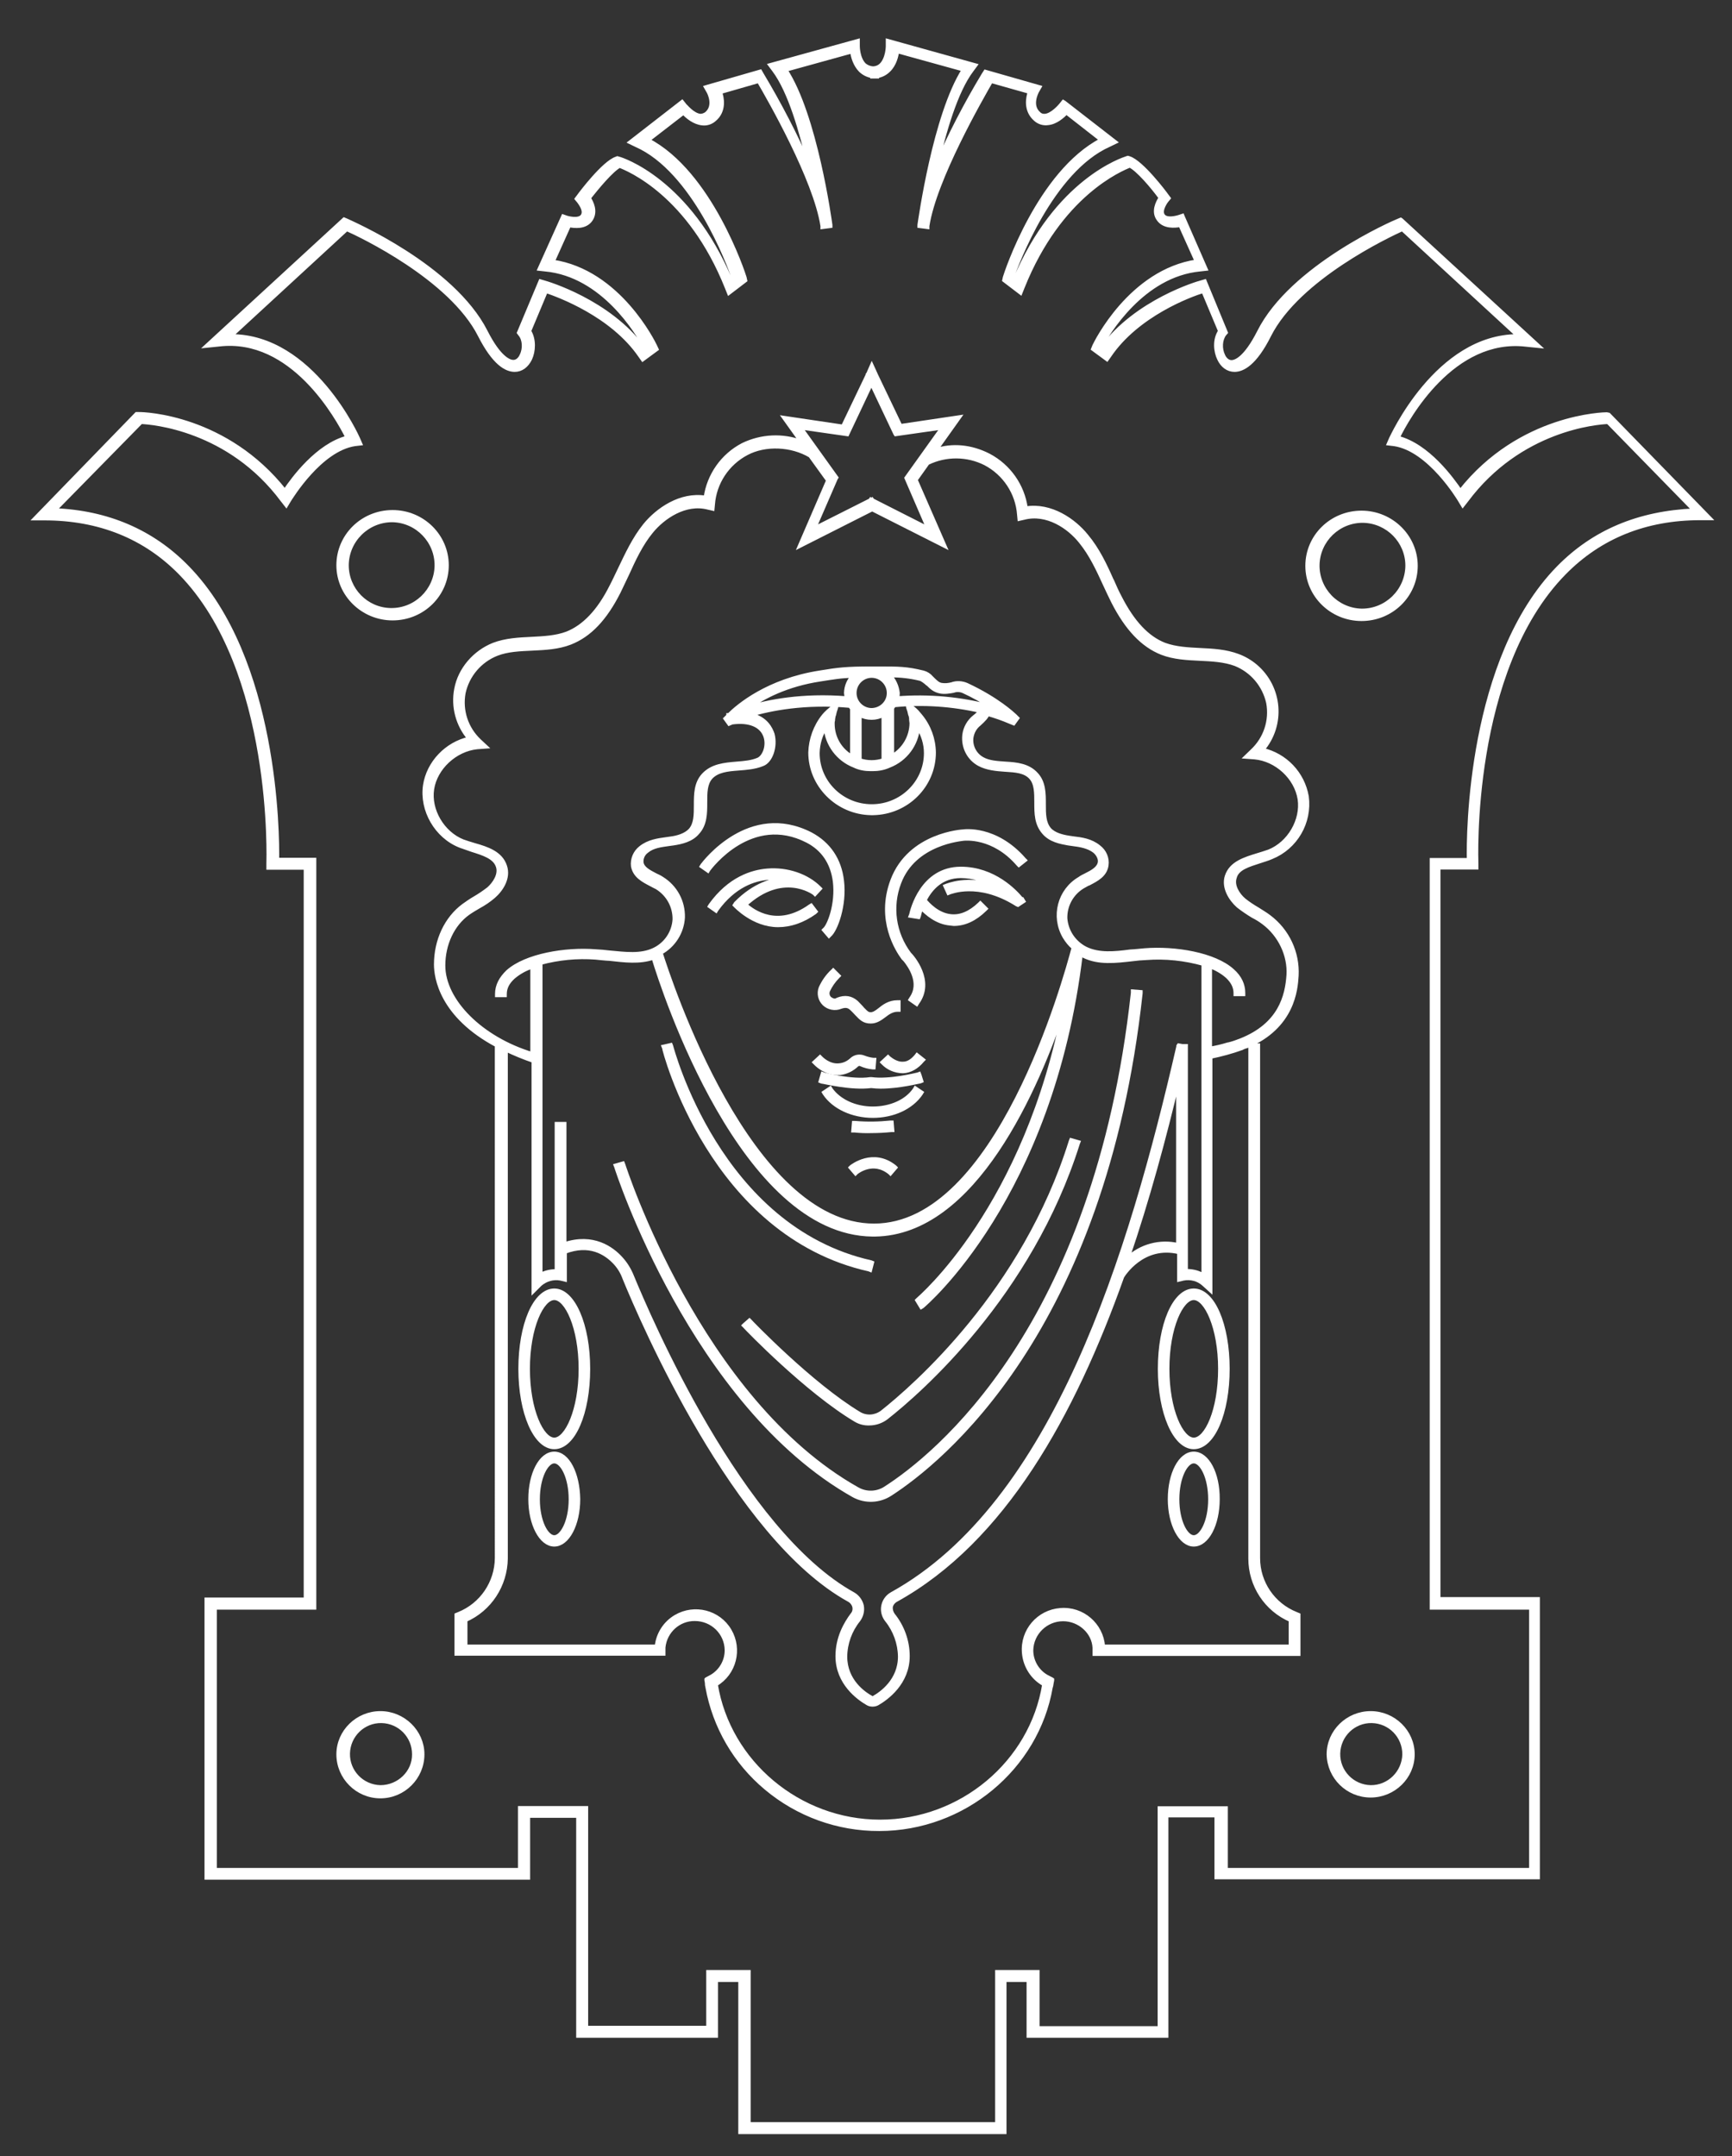 <svg xmlns="http://www.w3.org/2000/svg" xmlns:xlink="http://www.w3.org/1999/xlink" id="Calque_1" x="0px" y="0px" viewBox="0 0 853.7 1062.8" style="enable-background:new 0 0 853.7 1062.8;" xml:space="preserve"><rect x="0" y="0" width="853.7" height="1062.8" fill="#333333" stroke="none"/><style type="text/css">	.st0{fill:#FFFFFF;stroke:#FFFFFF;stroke-width:2;stroke-miterlimit:10;}</style><path class="st0" d="M558.4,489.4C540.3,654.9,460.7,718,436.6,733.5c-4.2,2.8-9.6,3-14,0.5c-78.1-43.9-115-158.8-115.4-160 l-0.2-0.5l-3.5,1l0.2,0.5c0.3,1.1,37.7,117.4,117.1,162.1c5.7,3.1,12.6,2.8,18-0.7c24.3-15.7,105.2-79.8,123.4-246.8V489l-3.8-0.3 L558.4,489.4z"></path><path class="st0" d="M423.6,696.9c-23.7-14.2-53.6-45.3-53.9-45.7l-0.3-0.3L367,653l-0.3,0.3l0.3,0.3c1.2,1.4,30.8,32,54.6,46.2 c2.1,1.3,4.5,1.9,6.9,1.8c3,0,5.9-1,8.3-2.8c16.3-12.8,70.9-60.3,94.5-135.3l0.2-0.5l-3.5-1l-0.2,0.5 c-23.1,74.2-77.3,121.2-93.1,133.7C431.4,698.6,427.1,698.9,423.6,696.9z"></path><path class="st0" d="M346.2,426.5l-0.3,0.5l3,2.1l0.3-0.5c0.9-1.2,21.1-28.3,48.7-14.2c7.8,4,12.4,10.8,13.6,20 c1.4,11.6-3,22.1-5,23.7l-0.3,0.3l2.4,2.8l0.3-0.3c3-2.5,7.6-14.8,6.1-26.8c-1.2-10.4-6.6-18.2-15.4-22.9 C369.4,395.7,347.1,425.3,346.2,426.5z"></path><path class="st0" d="M402,449.3l-2.2-2.9l-0.5,0.3c-16,11.4-28.1,2.8-32-0.8c18.4-16.9,33.5-6.1,34.1-5.6l0.3,0.3l2.4-2.6l-0.3-0.3 c-6.1-6.1-15.9-9.4-25.5-8.6c-7.6,0.6-18.7,4-28.1,17.1l-0.3,0.5l3,2.1l0.3-0.5c8.6-11.9,18.6-15.1,25.4-15.6c2.9-0.2,5.8,0,8.6,0.5 c-5.9,0.3-15.2,2.6-24.5,12.1l-0.5,0.8c0.3,0.3,9.1,9.9,21.3,9.9c6.1,0,12.2-2.1,18.1-6.3L402,449.3z"></path><path class="st0" d="M409.1,492.3c-1.2-1-1.5-2.6-1-4c1.2-2.6,2.9-5,4.9-7l0.3-0.3l-2.6-2.6l-0.3,0.3c-2.5,2.3-4.5,5.2-5.9,8.3 c-1,2.7-0.3,5.8,1.8,7.8c2.1,2,5.3,2.6,8,1.5c2.2-0.8,3.8-0.6,5.1,0.5s2.1,2.1,2.9,2.9c2.2,2.3,3.6,3.8,6.9,3.8 c2.7,0,4.7-1.5,6.6-2.9c1.8-1.4,3.9-2.9,6.6-2.9h0.5V494h-0.5c-4.1,0-6.8,2.1-8.9,3.8c-1.5,1.2-2.9,2.1-4.2,2.1 c-1.5,0-2-0.3-4.2-2.6c-0.6-0.8-1.7-1.8-3-3.2c-2.6-2.3-5.6-2.8-9.2-1.4C411.5,493.7,410.2,493,409.1,492.3z"></path><path class="st0" d="M419.6,575.2l-0.3,0.3l2.4,2.8l0.3-0.3c0.3-0.3,8.3-6.7,16.6,0l0.3,0.3l2.4-2.8l-0.3-0.3 C430.4,566.7,420,574.9,419.6,575.2z"></path><path class="st0" d="M414,528.9c3.1-0.4,6-1.8,8.3-4c0.6-0.5,1.4-0.7,2.1-0.3c1.8,0.8,3.7,1.3,5.7,1.5h0.5l0.3-3.7h-0.5 c-1.6-0.2-3.2-0.6-4.7-1.2c-2-0.8-4.3-0.4-5.9,1.1c-1.7,1.6-3.8,2.6-6.1,2.8c-5.3,0.6-9.2-3.7-9.2-3.7l-0.3-0.3l-2.7,2.5l0.3,0.3 c0.2,0.2,4.5,5,11,5C413.2,528.9,413.6,528.8,414,528.9z"></path><path class="st0" d="M451.7,520.5c-2.1,2.5-4.2,3.8-6.6,3.8c-3.8,0.2-6.9-2.8-7.1-2.9l-0.3-0.3l-2.7,2.5l0.3,0.3 c2.5,2.6,5.9,4,9.5,4.1h0.5c3.3-0.2,6.6-2,9.3-5.3l0.3-0.3l-2.9-2.3L451.7,520.5z"></path><path class="st0" d="M428.4,625.7l0.5,0.2l0.9-3.5l-0.5-0.2c-75.3-16.9-98.2-105.7-98.5-106.6l-0.2-0.5l-3.5,0.8l0.2,0.5 C327.3,517.4,350.6,608.3,428.4,625.7z"></path><path class="st0" d="M588.4,716.5c-6.6,0-11.8,9.9-11.8,22.4c0,12.4,5.3,22.4,11.8,22.4c6.6,0,11.8-9.9,11.8-22.4 C600.3,726.4,595.1,716.5,588.4,716.5z M588.4,757.7c-3.9,0-8.1-7.8-8.1-18.7c0-10.9,4.2-18.7,8.1-18.7s8.1,7.8,8.1,18.7 C596.5,750,592.3,757.7,588.4,757.7z"></path><path class="st0" d="M588.4,636.1c-9.5,0-16.7,16.9-16.7,38.6s7.4,38.6,16.7,38.6c9.5,0,16.7-16.9,16.7-38.6 S597.9,636.1,588.4,636.1z M588.4,709.6c-6.1,0-13-14.4-13-34.9s6.9-34.9,13-34.9s13,14.5,13,34.9S594.7,709.6,588.4,709.6z"></path><path class="st0" d="M273.2,716.5c-6.6,0-11.8,9.9-11.8,22.4c0,12.4,5.3,22.4,11.8,22.4s11.8-9.9,11.8-22.4 C284.8,726.4,279.8,716.5,273.2,716.5z M273.2,757.7c-3.9,0-8.1-7.8-8.1-18.7c0-10.9,4.2-18.7,8.1-18.7s8.1,7.8,8.1,18.7 C281.3,750,277,757.7,273.2,757.7z"></path><path class="st0" d="M273.2,636.1c-9.5,0-16.7,16.9-16.7,38.6s7.4,38.6,16.7,38.6c9.5,0,16.7-16.9,16.7-38.6 S282.5,636.1,273.2,636.1z M273.2,709.6c-6.1,0-13-14.4-13-34.9s6.9-34.9,13-34.9c6.1,0,13,14.5,13,34.9S279.3,709.6,273.2,709.6z"></path><path class="st0" d="M445.2,472.2l0.3,0.3l0.3,0.3l0.3,0.3l0,0c2.1,2.6,8.6,11.3,3,19.1l-0.3,0.5l3,2.1l0.3-0.5 c8-10.8-2.6-22.9-3.9-24.1c-7.6-10.1-9.5-23.3-5-35.1c7.4-19.8,30.8-21.5,31.8-21.7c0.5,0,14.6-1.7,26.9,12.6l0.3,0.3l2.9-2.3 l-0.3-0.3c-14.2-16.3-29.9-13.9-29.9-13.9c-0.3,0-26.4,1.4-35,24.1C432.5,453.5,442.5,468.5,445.2,472.2L445.2,472.2z"></path><path class="st0" d="M503.6,443.3l-0.3-0.3c-2.9-3.5-13.4-14.8-29.7-14.8c-19.1,0-24,20.4-24.5,22.7l-0.2,0.5l3.8,0.6l0.2-0.5 c0.3-1.4,0.7-2.8,1.2-4.1c2.7,2.8,7.6,7.2,14.2,7.8c0.6,0,1.2,0.2,1.8,0.2c5.3,0,10.4-2.3,15.4-7.2l0.3-0.3l-2.6-2.6l-0.3,0.3 c-4.7,4.5-9.5,6.5-14.2,6c-6.5-0.6-11.3-5.8-13-7.9c2.9-5.6,8.1-11.9,17.9-11.9c6.1,0.1,12,1.8,17.1,5c-14.2-4.6-23.7-0.3-24.2-0.2 l-0.5,0.2l1.5,3.3l0.5-0.2c0.2,0,14-6.1,32.8,5.6c0.3,0.2,0.6,0.4,0.9,0.5l0,0l2.7-1.8l-0.3-0.5 C503.9,443.9,503.8,443.8,503.6,443.3z"></path><path class="st0" d="M429.4,535.3c1.6,0.2,3.2,0.3,4.7,0.3c9.1,0,19.1-2.6,19.5-2.6l0.5-0.2l-0.9-2.9l-0.2-0.5l-0.5,0.2 c-1.4,0.3-14,3.5-23,2.3H429c-9.3,1.4-23-2.3-23-2.3l-0.5-0.2l-1,3.5l0.5,0.2C405.7,533.1,419.6,536.6,429.4,535.3z"></path><path class="st0" d="M450.9,537c-3.9,5.8-11.8,9.4-20.7,9.4c-8.8,0-16.6-3.7-20.7-9.4l-0.3-0.5l-3,2l0.3,0.5 c4.5,6.7,13.7,11,23.7,11c10,0,19-4.1,23.7-11l0.3-0.5l-3-2L450.9,537z"></path><path class="st0" d="M439.3,557h0.5l-0.3-3.7H439c-5.8,0.6-11.7,0.7-17.6,0.2h-0.5l-0.3,3.7h0.5c2.9,0.3,5.7,0.4,8.6,0.3 C433.1,557.5,436.3,557.3,439.3,557z"></path><path class="st0" d="M792.9,204.4L792.9,204.4l-1-0.2c-0.5,0-42.6,0.5-72.1,38c-4.1-6-16-22.6-30.9-26.4 c4.7-9.8,27.2-50.2,63.4-45.9l5.9,0.6l-67.5-62l-0.3-0.2l-1.2,0.5c-2.1,0.8-52.5,22.7-68.6,54.8c-6.8,13.4-11.7,14.9-13.6,14.9 c-2.2,0-3.6-2-4.1-3.2c-1.7-3.5-1.4-7.9,0.6-10.6l0.7-0.8L594,139.2l-0.2-0.5l-1.7,0.5c-1.4,0.3-32.1,9.3-49,32.5l-0.9-0.6 c3.8-6.8,20.8-35.6,49.3-38.3l2.7-0.3L583,106.9l-0.2-0.5L581,107c-0.7,0.2-6.1,1.8-7.8-0.8c-1.8-2.6,1.7-7.2,1.8-7.3l1-1.2 l-0.9-1.2C574,94.9,562.7,80,556.6,78l-0.7-0.2l-0.6,0.2c-1.4,0.5-34.5,10.8-55.1,60.1l-1.5-1.2c2.4-6.7,19.5-52.9,48-65.5l2.9-1.4 l-25-19.4l-0.5-0.3l-1.2,1.5c-0.2,0.2-4.1,5-7.8,5.3c-1.1,0.1-2.2-0.2-3-1c-4.7-4-1.2-10.5-1-11l1.2-2.1l-26.6-7.6l-0.9,1.4 c-8.8,14.6-16.6,29.7-23.4,45.3C465.3,65.2,471,45,479,34.5l1.7-2.3l-43.1-12v2.5c0,0,0,6.1-3.2,9.3c-1.1,1.1-2.6,1.7-4.2,1.7 c-1.5-0.1-3-0.7-4.2-1.7c-3.2-3.2-3.2-9.1-3.2-9.3v-2.5l-43.1,11.9l1.8,2.4c7.9,10.5,13.6,30.6,17.5,47.6 c-6.9-15.6-14.7-30.7-23.5-45.4l-0.8-1.4L348,43l1.2,2.1c0.2,0.3,3.8,7-1,11c-0.9,0.6-1.9,1-3,1c-3.8-0.3-7.6-5.2-7.8-5.3l-1.2-1.5 l-25.5,19.8l2.9,1.4c28.4,12.5,45.7,58.6,48,65.6l-1.5,1.2c-20.7-49.3-53.7-59.8-55.1-60.1l-0.7-0.2l-0.5,0.2 c-6.1,2-17.4,16.9-18.6,18.6l-0.9,1.2l1,1.2c0.3,0.5,3.8,4.6,1.8,7.3c-1.9,2.6-7.8,0.8-7.8,0.8l-1.7-0.6L266,132.5l2.7,0.3 c28.5,2.6,45.7,31.4,49.3,38.3l-0.9,0.6c-16.9-23.2-47.8-32.2-49-32.5l-1.7-0.5L255.8,164l0.6,0.8c2.1,2.5,2.4,7,0.7,10.4 c-0.5,1.2-1.8,3.2-4.1,3.2c-1.8,0-6.8-1.5-13.6-14.9c-16.3-32.2-66.6-53.8-68.6-54.8l-1.2-0.5L102,170.4l5.9-0.6 c36.2-4.3,58.5,36.1,63.4,45.9c-14.8,3.8-26.9,20.4-30.9,26.4c-28.9-36.6-69-38.1-72.1-38h-1l-49.9,51.4h4.5c27,0,49.6,9.1,67.1,27 c46.8,47.9,43.3,142.3,43.3,143.2v2h18.4v360.7h-48.9v137.1h158.5V895h24.7v108.4h67.9v-27.5h12v75h130.2v-75h11.9v27.5h67.9V894.8 h24.7v30.5h158.4V788.2h-49V427.6h18.7v-2c0-1-3.8-95.3,43.3-143.2c17.6-17.9,40.1-27,67.1-27h4.5L792.9,204.4z M768.2,279.8 c-44.1,45-44.5,131.6-44.2,144.1h-18.3v368.5h49v129.3H604.2v-30.4h-32.6v108.4h-60.2V972h-19.9v75H369v-75h-19.9v27.5h-60.2V891.2 h-32.6v30.5H105.9V792.4h49V423.8h-18.3c0.2-12.2-0.2-99-44.3-144.1c-17.2-17.7-39.4-27.2-65.5-28.2L69.5,208 c5.4,0.2,43.5,3.2,69.8,38.6l1.8,2.3l1.5-2.5c0.7-1,15.1-24.9,32.3-27.5l2.6-0.3l-1-2.3c-0.2-0.5-22.5-50.6-62.6-50.6h-0.3 l57.3-52.8c6.6,2.9,51.3,24.1,65.6,52.3c7.1,14,13.1,17.1,17.2,17.1c3.2,0,5.9-2,7.6-5.5c1.7-3.7,2.1-9.4-0.5-13.6l8.3-19.8 c6.2,2.1,32.6,11.7,46.5,32l1.2,1.7l6.8-5l-0.7-1.5c-0.7-1.5-17.9-36.8-50.5-41.6l8.1-18c2.6,0.5,8,1.2,10.7-2.8 c2.7-4,0.3-8.6-1-10.6c4.1-5.2,11.3-13.9,15.2-15.9c4.4,1.7,34.5,14,52.9,60.1l1,2.5l8-6.1l-0.3-1.4c-0.6-2.1-16.9-51.7-47.7-67.7 l17.6-13.6c1.8,2,5.3,4.9,9.2,5.3c2.1,0.3,4.3-0.4,5.9-1.8c5.3-4.3,3.9-11,2.9-13.6l19.1-5.5c5.1,8.7,27.9,48.5,31.4,71.5v0.5 l3.9-0.5v-0.5c-0.3-2.1-7.4-54-22.2-76.5l32.9-9.1c0.3,2.5,1.4,6.6,4.2,9.4c1.6,1.5,3.6,2.5,5.7,2.8v0.2h2.4v-0.2 c2.1-0.3,4.1-1.3,5.7-2.9c2.9-2.8,3.9-7,4.2-9.4l32.9,9.1c-14.4,22.6-21.5,74.2-21.9,76.6v0.5l3.9,0.5v-0.5 c3.5-23,26.4-62.8,31.4-71.5l19.1,5.4c-0.9,2.6-2.4,9.1,2.9,13.6c1.6,1.4,3.8,2.1,5.9,1.8c3.9-0.3,7.3-3.3,9.2-5.3L543,69 c-30.8,16-47.1,65.6-47.7,67.7l-0.3,1.4l8,6.1l1-2.5c18.4-46.1,48.7-58.4,52.9-60.1c3.9,1.8,11.3,10.5,15.2,15.9 c-1.4,2.1-3.9,6.8-1,10.6c2.7,3.8,8,3.3,10.7,2.8l8.1,18c-32.6,4.9-49.8,40.1-50.5,41.6l-0.6,1.5l6.8,5l1.2-1.7 c13.7-20.3,40-30,46.3-31.9l8.3,19.8c-2.9,4.3-2.2,10.1-0.5,13.6c1.6,3.5,4.4,5.5,7.6,5.5c3.9,0,10-2.9,17.1-17.1 c14.3-28.3,59-49.3,65.6-52.3l57.3,52.8h-0.3c-40,0-62.3,50.2-62.6,50.6l-1,2.3l2.6,0.3c17.5,2.6,32.1,27.2,32.3,27.5l1.5,2.5 l1.8-2.3c26.4-35.4,64.4-38.4,69.8-38.6l42.6,43.6C807.5,252.8,785.5,262.2,768.2,279.8z"></path><path class="st0" d="M187.5,844.4c-11.3,0-20.7,9.1-20.7,20.3c0,11.4,9.3,20.7,20.7,20.7c11.4,0,20.7-9.3,20.7-20.7 C208.2,853.6,198.8,844.4,187.5,844.4z M187.5,880.9c-9-0.2-16.2-7.6-16-16.6c0.2-9,7.6-16.2,16.6-16c8.9,0.2,16,7.4,16,16.4 C204.2,873.6,196.6,880.9,187.5,880.9z"></path><path class="st0" d="M675.6,844.4c-11.3,0-20.7,9.1-20.7,20.3c0.2,11.3,9.4,20.3,20.7,20.3c11.3,0,20.7-9.1,20.7-20.3 S686.9,844.4,675.6,844.4z M675.6,880.9c-9-0.2-16.2-7.6-16-16.6c0.2-9,7.6-16.2,16.6-16c8.9,0.2,16,7.4,16,16.4 C692,873.7,684.6,881,675.6,880.9z"></path><path class="st0" d="M193.5,304.8c14.8,0,26.7-11.7,26.7-26.2c0-14.4-11.9-26.2-26.7-26.2c-14.8,0-26.7,11.7-26.7,26.2 S178.9,304.8,193.5,304.8z M193.5,256.4c12.2,0.3,21.9,10.4,21.7,22.6c-0.3,12.2-10.4,21.9-22.6,21.7c-12.1-0.2-21.7-10.1-21.7-22.1 C171,266.3,181.1,256.3,193.5,256.4C193.5,256.4,193.5,256.4,193.5,256.4z"></path><path class="st0" d="M671.1,252.7c-14.8,0-26.7,11.7-26.7,26.2c0,14.5,12,26.2,26.7,26.2c14.8,0,26.7-11.7,26.7-26.2 S685.7,252.7,671.1,252.7z M671.1,301c-12.2-0.3-21.9-10.4-21.7-22.6c0.3-12.2,10.4-21.9,22.6-21.7c12,0.3,21.7,10.1,21.7,22.1 C693.6,291.1,683.5,301.1,671.1,301C671.1,301,671.1,301,671.1,301z"></path><path class="st0" d="M621,424.5c1.8-0.6,3.9-1.2,5.7-2c11.9-4.8,19.1-17.1,17.4-29.9c-2-11.4-10.6-20.4-21.9-23 c10.5-12.3,9-30.7-3.3-41.2c-2.6-2.2-5.5-3.9-8.7-5.1c-6.1-2.3-12.5-2.6-18.7-2.9c-5.9-0.3-12-0.6-17.5-2.6 c-8.5-3.3-15.7-11-22-23.3c-1.4-2.6-2.7-5.5-3.9-8.3l-0.2-0.3c-3.3-7.5-6.9-15.1-12.4-21.7c-6.1-7.6-17.5-15.6-29.9-13.6 c-1.5-11.2-8.4-20.9-18.3-26.1c-8.6-4.4-17.9-5.3-26.2-2.5l11.6-16.3l-28.9,4.3l-12.2-25.5l0,0l-0.2-0.5l-0.3-0.6l-0.2-0.5l0,0 l-1.2-2.6l-1.8,4.1l-0.2,0.2v0.2l-12.2,25.5l-28.9-4.3l8.5,11.9c-9.4-3.5-19.8-3-28.9,1.4c-10,5.2-16.8,14.9-18.4,26 c-12.4-2-23.7,6-29.9,13.6c-5.3,6.6-8.8,14.2-12.4,21.7c-1.4,2.8-2.7,5.8-4.1,8.4c-6.2,12.4-13.6,20-22,23.3 c-5.4,2-11.5,2.3-17.4,2.6c-6.2,0.3-12.7,0.6-18.7,2.9c-9.3,3.7-16.6,12.1-18.4,21.8c-1.7,8.7,0.7,17.7,6.5,24.5 c-11.3,2.5-20.2,11.9-21.9,23c-1.8,12.2,5.6,25.2,17.4,29.8c1.8,0.6,3.9,1.4,5.7,2c5.7,1.8,11.3,3.5,12.8,8.1 c1.4,4.1-1.7,8.6-4.5,11.1c-2.2,1.7-4.4,3.2-6.8,4.6c-1.9,1.1-3.8,2.4-5.6,3.7c-8.5,6.3-13.6,17.1-13.6,29c0,6.3,2.6,25.2,30,39.8 V768c-0.1,12.1-7.5,23-18.7,27.5l-1.2,0.5v19.1h102v-3.1l0,0c0.8-8,7.5-14.1,15.5-14c8.6,0,15.6,6.8,15.7,15.4 c0,5.3-2.8,10.2-7.3,12.9l-2.6,1.4l-0.1,0.1v0.3c0.2,0.8,0.3,1.7,0.3,2.5l0.2,1l0,0c3.5,19.4,13.7,37,28.9,49.7 c15.6,13.1,35.4,20.3,55.8,20.2c41.5,0,77.6-30,84.5-69.9l0,0l0.2-0.6c0.2-1,0.3-2,0.5-2.8v-0.3l0,0l-0.3-0.2l-2.7-1.4 c-4.5-2.7-7.3-7.6-7.3-12.9c0.2-8.5,7.2-15.3,15.7-15.3c8.1,0,15.1,6.3,15.5,14v3.1H640V796l-1.2-0.5c-11.3-4.5-18.7-15.4-18.7-27.5 V515.3h-3.8v252.9c0,13.2,7.8,25.1,19.9,30.3v13.1h-92.5c-0.8-10.8-10.2-18.9-21-18c-10.8,0.8-18.9,10.2-18,21 c0.5,6.5,4.2,12.4,10,15.6c-6.2,38.6-40.9,67.7-80.9,67.7s-74.7-29.2-81-67.7c9.2-5.4,12.2-17.3,6.8-26.5 c-5.4-9.2-17.3-12.2-26.5-6.8c-5.3,3.1-8.8,8.6-9.4,14.7h-94.3v-13.1c12-5.3,19.7-17.1,19.9-30.3V517.3c4.4,2.1,9,4,13.7,5.6v113.3 l3.2-3.2c2.8-2.4,6.5-3.5,10.1-2.8l2.1,0.5v-13.7c12-4.6,20.1,0.3,24.9,5.5c2,2.2,3.5,4.7,4.5,7.5c8.6,21,54.3,127.5,110.7,158.6 c1.3,0.7,2.2,1.9,2.6,3.3c0.3,1.4,0,2.9-1,4c-3.2,4.3-7.3,11.3-7.3,20.4c0,13.3,10.4,20.7,14.9,23.3c0.7,0.4,1.5,0.6,2.4,0.6 c0.8,0,1.7-0.2,2.4-0.6c4.5-2.6,14.9-10.1,14.9-23.3c0-7.4-2.6-14.6-7.3-20.4c-0.8-1.2-1.2-2.6-1-4c0.3-1.4,1.3-2.6,2.6-3.3 c52.9-29.3,87.2-91.2,111.4-159.3l0,0c0.3-0.6,10-16.5,28.1-12.1v13.5l2.1-0.5c3.6-0.7,7.4,0.3,10.1,2.8l3.2,2.9v-115 c5.3-1.1,10.5-2.5,15.5-4.3c0.2-0.2,0.5-0.2,0.6-0.3c0.6-0.3,1.1-0.5,1.7-0.6l0,0c23-9.6,24.3-28.2,24.7-34.8 c0.6-11.3-4.5-22.2-13.6-29c-1.8-1.4-3.8-2.5-5.6-3.7c-2.4-1.4-4.7-2.9-6.8-4.6c-2.9-2.5-5.9-7-4.5-11.1 C609.8,427.9,615.2,426.4,621,424.5z M394.5,210.7l23.1,3.3l11.9-25.2l11.8,24.9l0.2,0.3l23.1-3.3l-17.8,24.9l10.8,25l-27.6-14 l-0.2-0.3l-0.3,0.2l-0.3-0.2l-0.2,0.3l-27.8,14l10.8-24.9l0.2-0.3L394.5,210.7z M580.7,613.7c-8.9-2.1-18.3,0.4-25,6.7 c10-29.3,18.1-59.3,25-88.3V613.7z M592.5,628.3c-2.4-1.3-5.2-1.9-8-1.8V515.9l0,0v-0.3h-1.8l-1.7-0.3l-0.2,0.3l0,0v0.3 C557.3,618.1,520,741.2,439.6,785.7c-4.1,2.3-5.6,7.5-3.3,11.6c0.2,0.4,0.5,0.8,0.8,1.2c4.1,5.1,6.4,11.5,6.5,18 c0,11.9-9.2,18.3-13,20.4c-0.3,0.2-0.7,0.2-1,0c-3.9-2.1-13-8.4-13-20.4c0.1-6.6,2.4-12.9,6.5-18c1.5-2,2.1-4.5,1.7-6.9 c-0.5-2.4-2.1-4.6-4.2-5.8C365,755.1,319.9,649.5,311.4,628.9c-1.3-3.2-3.1-6.1-5.4-8.6c-4.4-4.9-13.7-11.7-27.8-7V554h-3.8v72.6 c-2.8-0.1-5.5,0.5-8,1.8V474.6c8.8-2.4,18.1-3.3,27.2-2.6c2.2,0.2,4.5,0.5,6.9,0.6c7.3,0.8,14.7,1.8,21.6-0.6 c5.1,16.8,43.8,135.9,108,136.5h1.1c49.2-0.6,80-72,93.7-113.3C506,595.5,453,640,452.4,640.6l-0.3,0.3l2,3.3l0.5-0.3 c0.6-0.5,63.7-53.4,78.1-173.6c0.5,0.3,0.9,0.5,1.4,0.8c7.4,3.7,15.9,2.6,24,1.7c2.2-0.3,4.5-0.5,6.9-0.6c9.5-0.7,19,0.3,28.2,2.9 v153.4L592.5,628.3L592.5,628.3z M380.8,361.9c-0.9-2.6-3.2-7.9-11-9.6c9.8-2.9,26.7-6.4,49.2-4.4c0.3,0.5,0.6,0.8,1,1.4v23.8 c-6-3.3-9.6-9.6-9.6-16.4c0-0.6,0-1.1,0.2-1.7v-0.5c0.1-0.6,0.2-1.1,0.3-1.7l0.2-0.5l0,0c0.2-1.1,0.5-2.1,0.9-3.2l0.3-1.4l-1.2,0.6 c-1,0.7-2,1.5-2.9,2.3l0,0l-0.5,0.5c-0.9,0.8-1.4,1.5-1.7,1.8c-4.1,5.1-6.4,11.5-6.6,18c0,16.2,13.4,29.6,29.9,29.9h1.1 c16.6-0.3,29.9-13.6,29.9-29.9c-0.1-6.6-2.4-12.9-6.6-18c-0.2-0.3-0.9-1-1.7-2l-0.5-0.5l0,0c-0.9-0.9-1.9-1.7-2.9-2.3l-1.2-0.6 l0.3,1.4c0.4,1,0.7,2.1,0.9,3.2l0,0l0.2,0.5c0.2,0.6,0.3,1.1,0.3,1.7v0.5c0,0.5,0.2,1.2,0.2,1.7c-0.1,6.8-3.8,13-9.6,16.3V349 c0.3-0.5,0.6-0.8,1-1.4c14.3-1.4,28.7-0.4,42.6,2.8c-0.8,1.1-1.8,2.1-2.9,2.9c-2.8,2.2-4.7,5.5-5.1,9.1c-0.6,5.8,2.2,11.4,7.3,14.2 c3.9,2.1,8.5,2.5,12.8,2.8c5.1,0.3,9.8,0.6,12.7,3.8c2.7,2.9,2.7,7.6,2.7,12.4c0,5.3,0,10.5,3.8,14.8c3.2,3.7,8,4.6,11.8,5.3 l2.1,0.3c4.1,0.5,8,1.2,11,3.5c1.8,1.5,2.9,3.7,2.6,5.6c-0.5,2.9-3.5,4.6-6.9,6.3c-1,0.5-2.1,1-3,1.7c-10,5.8-13.3,18.6-7.5,28.6 c1.2,2,2.7,3.9,4.5,5.4c-4.1,15.4-37.4,137-98.4,137c-61.7,0-100.9-121.1-105.2-134.5c6.4-3.5,10.6-10.1,11-17.4 c0.2-7.8-3.7-15-10.3-19.1c-1-0.7-2.1-1.2-3.2-1.7c-3.2-1.7-6.5-3.3-6.9-6.3c-0.2-2.2,0.8-4.3,2.6-5.6c3-2.5,6.9-2.9,11-3.5l2.2-0.3 c3.9-0.6,8.8-1.7,11.8-5.3c3.8-4.1,3.8-9.6,3.8-14.8c0-4.9,0-9.3,2.7-12.4c3.2-3.5,8.3-4,13.7-4.4c3.9-0.3,8-0.6,11.7-2.1 C379.9,375.3,382.4,368,380.8,361.9z M429.5,350c-4.7-0.1-8.4-4-8.3-8.6c0.1-4.7,4-8.4,8.6-8.3c4.6,0.1,8.3,3.9,8.3,8.5 C438.1,346.3,434.2,350,429.5,350z M435.5,352.3v22.4c-3.8,1.3-8,1.3-11.8,0v-22.4c1.8,1,3.9,1.5,5.9,1.5 C431.6,353.8,433.6,353.3,435.5,352.3L435.5,352.3z M429.1,379.1h1.1c2.8,0,5.5-0.5,8.1-1.7c8-3.1,13.5-10.5,14.2-19.1 c2.5,3.8,3.9,8.3,3.9,12.9c0,14.5-12,26.2-26.7,26.2s-26.7-11.7-26.7-26.2c0.1-4.6,1.4-9,3.9-12.9c0.7,8.6,6.2,16,14.2,19.1 C423.5,378.6,426.3,379.1,429.1,379.1z M438.5,332.9c5.2-0.1,10.4,0.5,15.5,1.8c0.9,0.5,1.8,1.1,2.6,1.8c0.3,0.3,0.6,0.6,1,0.8 c1.5,1.5,3,2.9,5.7,3.5c2.2,0.5,5,0,6.6-0.3c1.6-0.6,3.4-0.5,5,0.2c4.8,2.2,9.5,4.8,13.9,7.8c-15.2-4.1-31-5.5-46.6-4.3 c0.2-0.9,0.3-1.7,0.3-2.6C442.1,338.3,440.8,335.3,438.5,332.9L438.5,332.9z M417.4,344.2c-22-1.8-38.9,1.7-48.6,4.6 c7.4-5.3,19-11.4,35.5-13.9c6.5-1,10.1-1.7,16.3-1.8c-2.3,2.2-3.5,5.3-3.6,8.4C417.1,342.4,417.2,343.3,417.4,344.2z M610.3,446.5 c2.3,1.8,4.8,3.5,7.3,5c1.8,0.9,3.6,2,5.3,3.3c8,6,12.8,16,12.2,25.8c-0.7,10.4-4.1,24.5-23.5,32.2c-2,0.8-4,1.5-6.1,2h-0.2 c-2.9,0.9-5.9,1.6-8.9,2.1v-40.7c3.1,1.2,6,2.8,8.5,5c2.7,2.5,4.1,5.2,4.1,8.3v0.5h3.8v-0.5c0-4.1-1.7-7.8-5.3-11 c-8.9-8.1-28.4-11.3-43.3-10.1c-2.4,0.2-4.7,0.5-7.1,0.6c-7.6,1-15.4,1.8-22-1.4c-5.7-2.9-9.5-8.5-10-14.9 c-0.2-6.4,3.1-12.4,8.6-15.7c0.9-0.5,1.8-1,2.7-1.5h0.2c3.8-2,8.1-4.1,8.8-9c0.5-3.5-1-6.9-3.8-9c-3.9-3.2-8.5-3.8-12.8-4.3l-2-0.3 c-3.2-0.5-7.3-1.5-9.6-4.1c-2.7-3.2-2.7-7.6-2.7-12.4c0-5.3,0-10.8-3.8-14.8c-3.9-4.3-9.6-4.9-15.2-5.2c-4.1-0.3-8.1-0.5-11.3-2.3 c-3.8-2.1-5.9-6.3-5.4-10.5c0.4-2.7,1.7-5.1,3.9-6.8c2.2-2,3.6-3.5,4.1-4.9c3.9,1.1,7.6,2.4,11.3,4l1.5,0.6l1.8-2.5l-1.2-1.2 c-0.9-0.8-8.5-8.1-23.7-15.2c-2.3-1-5-1.2-7.4-0.3c-1.6,0.4-3.4,0.6-5.1,0.3c-1.7-0.3-2.7-1.4-3.9-2.5l-1-1 c-1.1-1.3-2.5-2.2-4.1-2.6c-8.1-2-12.2-2-21.6-2h-3.9c-12.5,0-16.3,0.5-25.4,2c-25.7,4-40.3,16.5-44.8,21h-0.3v0.2 c0,0-0.2,0.2-0.2,0.3l-1.2,1.2l1.8,2.5l1.4-0.6c8.8-1.2,14.9,1.5,16.6,7.2c1.4,4.9-0.9,9.9-3.6,11.1c-3.2,1.4-6.9,1.7-10.7,2 c-5.9,0.5-12,1-16.3,5.6c-3.8,4.1-3.8,9.6-3.8,14.8c0,4.9,0,9.3-2.7,12.4c-2.4,2.6-6.5,3.7-9.6,4.1l-2.1,0.3 c-4.4,0.6-8.9,1.2-12.8,4.3c-2.7,2.1-4.2,5.5-3.8,9c0.9,4.9,5.1,7,8.9,9c1,0.5,1.8,1,2.9,1.5c5.5,3.4,8.8,9.3,8.7,15.8 c-0.4,6.4-4.2,12.1-10,14.9c-6.6,3.2-14.3,2.1-22,1.4c-2.4-0.3-4.7-0.5-6.9-0.6c-14.8-1.2-34.4,2.1-43.3,10.1 c-3.3,3.2-5.3,6.7-5.3,11v0.5h3.8v-0.5c0-3.2,1.4-5.8,4.1-8.3c2.8-2.4,6-4.2,9.5-5.3v43.2c-25.2-7.6-43.9-26.2-43.9-43.7 c0-10.5,4.5-20.3,12.2-25.8c1.7-1.2,3.6-2.3,5.3-3.3c2.6-1.4,5.1-3.1,7.3-5c3.8-3.3,7.6-9.1,5.6-14.9c-2.1-6.4-8.8-8.6-15.2-10.4 c-2-0.6-3.9-1.2-5.6-1.8c-10-4-16.7-15.4-15.1-25.8c1.6-10.4,11.3-19.5,22.2-20.6l4.1-0.3l-3-2.8c-6.5-6.1-9.4-15-7.8-23.7 c1.9-8.7,8-15.9,16.3-19.2c5.4-2.1,11.3-2.3,17.6-2.6c6.2-0.3,12.7-0.6,18.6-2.9c9.5-3.7,17.2-11.7,24-25.2c1.4-2.8,2.7-5.8,4.1-8.6 c3.3-7.3,6.8-14.8,11.8-20.9c5.9-7.3,16.9-14.8,28.1-11.9l2.2,0.5l0.2-2.1c0.8-10.7,7.1-20.2,16.6-25.2c9.2-4.9,22.2-4.3,31.4,1.2 l8.8,12.2L394.3,269l35.6-18l35.6,18l-14.2-32.5l5.9-8.3c9-4.4,19.6-4.3,28.5,0.2c9.5,5,15.8,14.5,16.6,25.2l0.2,2.1l2.2-0.5 c11.3-2.9,22.2,4.4,28.1,11.9c5.1,6.3,8.5,13.7,11.8,20.9c1.2,2.6,2.7,5.8,4.1,8.6c6.8,13.3,14.6,21.5,24,25.2 c5.9,2.3,12.4,2.6,18.6,2.9c6.2,0.3,12.2,0.6,17.6,2.6c8.3,3.3,14.3,10.5,16.2,19.1c1.6,8.7-1.3,17.6-7.8,23.7l-3,2.9l4.1,0.3 c10.8,1,20.5,9.9,22.2,20.6c1.5,10.4-5.1,21.8-15.1,25.8c-1.7,0.6-3.6,1.2-5.6,1.8c-6.5,2-13.1,4-15.2,10.4 C602.9,437.4,606.6,443.2,610.3,446.5z"></path></svg>